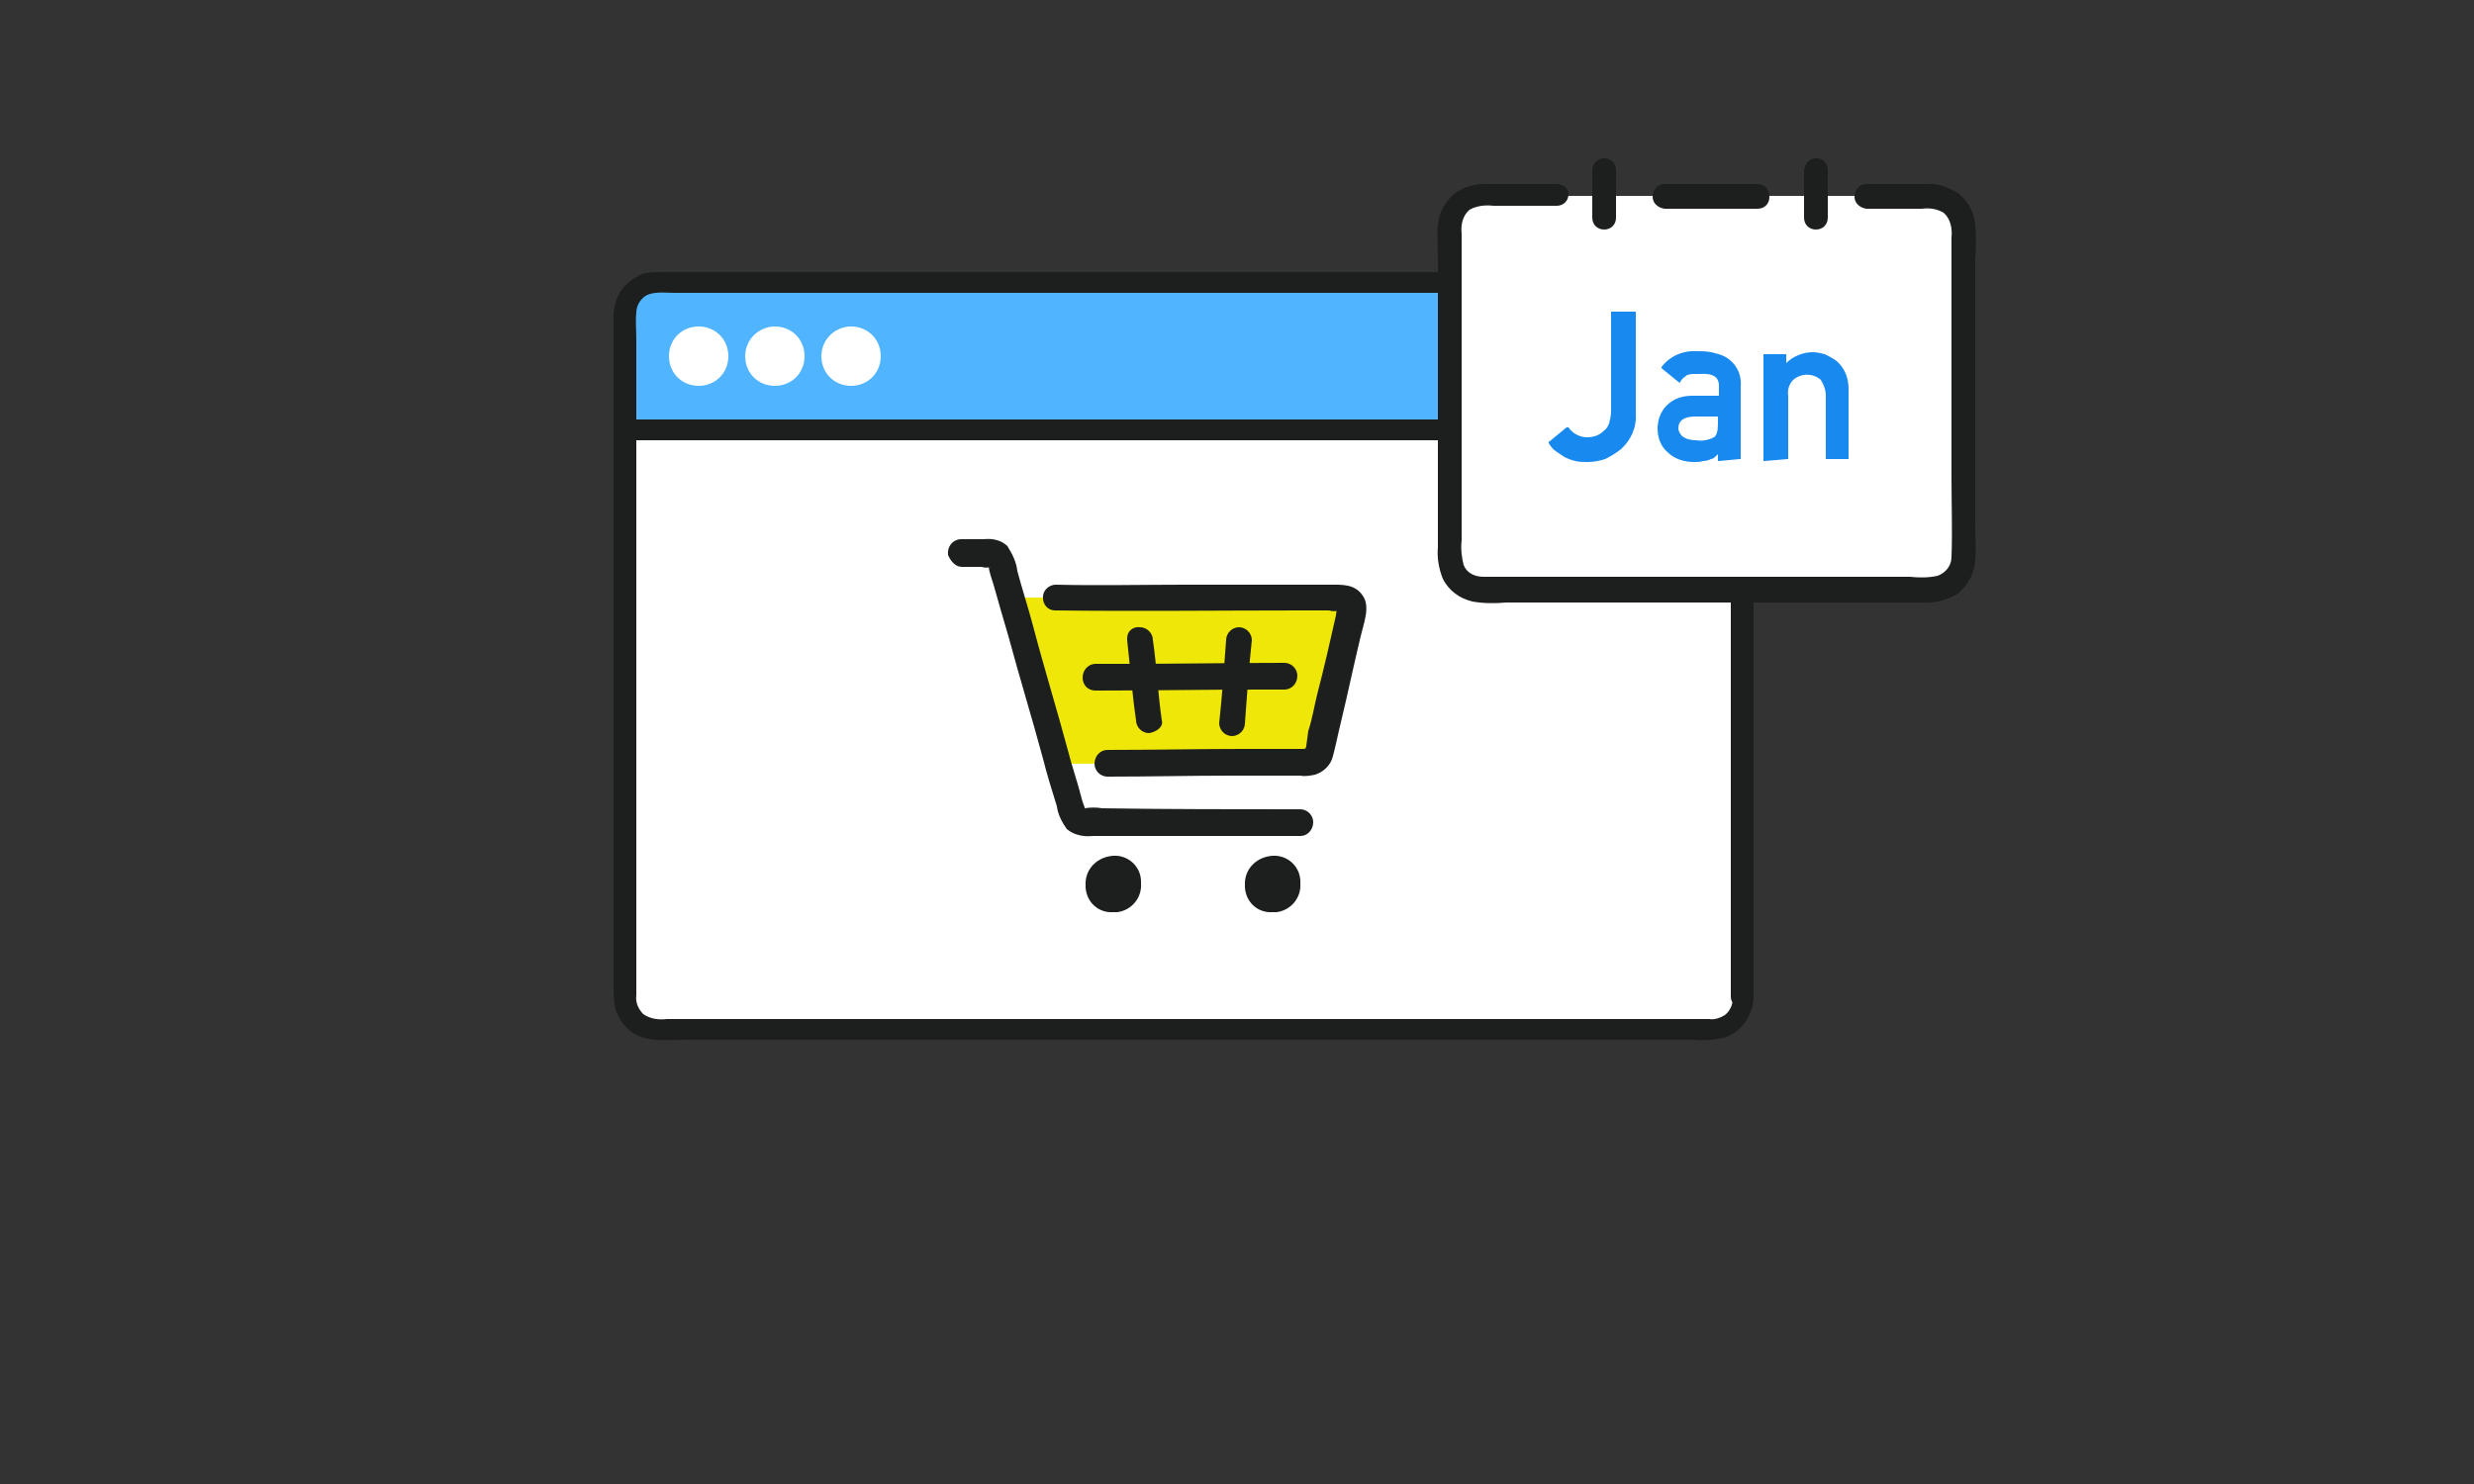 <?xml version="1.0" encoding="utf-8"?>
<!-- Generator: Adobe Illustrator 27.0.1, SVG Export Plug-In . SVG Version: 6.00 Build 0)  -->
<svg version="1.1" id="レイヤー_1" xmlns="http://www.w3.org/2000/svg" xmlns:xlink="http://www.w3.org/1999/xlink" x="0px"
	 y="0px" viewBox="0 0 250 150" style="enable-background:new 0 0 250 150;" xml:space="preserve">
<rect x="0" y="0" width="250" height="150" fill="#333333" stroke="none"/>
<style type="text/css">
	.st0{clip-path:url(#SVGID_00000098914341846039021820000014020294204966333117_);}
	.st1{fill:#FFFFFF;}
	.st2{fill:#50B4FF;}
	.st3{fill:#1C1F1E;}
	.st4{fill:#EFE708;}
	.st5{fill:#1889EF;}
</style>
<g id="グループ_134" transform="translate(62 16)">
	<g>
		<defs>
			<rect id="SVGID_1_" width="137.7" height="89.2"/>
		</defs>
		<clipPath id="SVGID_00000183969202143866467480000017328259811247235509_">
			<use xlink:href="#SVGID_1_"  style="overflow:visible;"/>
		</clipPath>
		<g id="グループ_133" style="clip-path:url(#SVGID_00000183969202143866467480000017328259811247235509_);">
			<path id="パス_2449" class="st1" d="M108.2,88h2.7c1.7,0,3.2-1.4,3.2-3.1c0,0,0,0,0,0c0-15.3,0-37.9,0-57.4
				c1.8,0-109.7,0-113,0c0,19.5,0,42.1,0,57.4c0,1.7,1.4,3.2,3.2,3.2c0,0,0,0,0,0C19.4,88,84.7,88,108.2,88"/>
			<path id="パス_2450" class="st2" d="M111.9,12.7c1.3,0.4,2.1,1.6,2.1,3v11.8c-1.8,0-109.8,0-113,0V15.7c0-1.7,1.4-3.2,3.1-3.2
				c0,0,0,0,0,0c21.7,0,84.6,0,106.7,0C111.2,12.5,111.6,12.6,111.9,12.7"/>
			<path id="パス_2451" class="st3" d="M114,26.4H1.1c-0.6,0-1.1,0.5-1,1.1c0,0.6,0.5,1,1,1h113c0.6,0,1.1-0.5,1-1.1
				C115.1,26.9,114.6,26.4,114,26.4"/>
			<path id="パス_2452" class="st3" d="M115.2,84.9V17.5c0.1-0.9,0-1.9-0.1-2.8c-0.5-1.9-2.2-3.1-4.1-3.2c-0.9,0-1.9,0-2.8,0H5.1
				c-0.6,0-1.3,0-1.9,0.1c-0.9,0.3-1.7,0.8-2.3,1.6C-0.3,14.7,0,16.8,0,18.6v64.9C0,84.3,0,85.2,0.2,86c0.3,0.9,0.8,1.7,1.6,2.3
				c1.5,1.1,3.7,0.8,5.5,0.8h101.9c1,0.1,2,0,3-0.2C113.9,88.4,115.1,86.7,115.2,84.9c0-0.6-0.5-1.1-1.1-1c-0.6,0-1,0.5-1,1
				c0,0.7-0.3,1.3-0.8,1.7c-0.5,0.3-1.1,0.5-1.6,0.4H5.4c-0.8,0.1-1.7,0-2.4-0.5c-0.5-0.5-0.8-1.2-0.7-1.9V18.3c0-0.9-0.1-1.9,0-2.7
				C2.3,15,2.6,14.4,3.1,14c0.8-0.6,2.1-0.4,3-0.4h104.6c0.6,0,1.2,0.2,1.7,0.7c0.4,0.5,0.6,1.2,0.5,1.9v68.6
				C113,86.2,115.2,86.3,115.2,84.9"/>
			<path id="パス_2453" class="st1" d="M8.6,17c1.7,0,3,1.3,3,3s-1.3,3-3,3s-3-1.3-3-3S6.9,17,8.6,17"/>
			<path id="パス_2454" class="st1" d="M16.3,17c1.7,0,3,1.3,3,3s-1.3,3-3,3c-1.7,0-3-1.3-3-3S14.7,17,16.3,17"/>
			<path id="パス_2455" class="st1" d="M24,17c1.7,0,3,1.3,3,3s-1.3,3-3,3s-3-1.3-3-3S22.4,17,24,17"/>
			<path id="パス_2456" class="st4" d="M68.4,44.4H40.3c1.3,4.6,3.3,11.7,4.8,16.8c6.2,0,21.6-0.1,25.1-0.1c0.5,0,1-0.4,1.1-0.9
				c0.7-2.8,2.5-11,3.3-14.5c0.1-0.6-0.2-1.2-0.8-1.3c0,0,0,0,0,0h-0.2C72.4,44.4,70.6,44.4,68.4,44.4"/>
			<path id="パス_2457" class="st3" d="M44.6,45.7c8.3,0.1,16.6,0,25,0h2.7c0.3,0.1,0.7,0.1,1.1,0c0.2-0.1-0.1,0.1-0.1-0.1
				l-0.1-0.1v-0.1c-0.1,0.3-0.2,0.5-0.2,0.8c-0.6,2.7-1.2,5.3-1.9,8c-0.3,1.2-0.5,2.5-0.9,3.7L70,59.4c0,0.1-0.2,0.5,0,0.4
				c0.2-0.2,0.2,0.1,0.1-0.1c-0.1-0.1-0.3,0-0.4,0h-6.2c-4.5,0-9,0.1-13.6,0.1c-0.7,0-1.3,0.6-1.3,1.4c0,0.7,0.6,1.3,1.3,1.3
				c4.2,0,8.3-0.1,12.6-0.1h6.9c0.5,0.1,1,0,1.5-0.1c0.9-0.3,1.6-1,1.8-1.9c0.3-1.1,0.5-2.2,0.8-3.4c0.7-2.9,1.3-5.8,2-8.7
				c0.3-1.3,1-3,0.2-4.1c-0.8-1.2-2.1-1.1-3.4-1.1H57.7c-4.3,0-8.7,0.1-13,0c-0.8,0-1.4,0.7-1.3,1.4C43.4,45.1,43.9,45.7,44.6,45.7"
				/>
			<path id="パス_2458" class="st3" d="M48.7,53.8c5.6,0,11.1-0.1,16.6-0.1h2.5c0.7,0,1.3-0.6,1.3-1.4c0-0.7-0.6-1.3-1.3-1.3
				c-5.3,0-10.7,0.1-16,0.1h-3.1c-0.7,0-1.3,0.6-1.3,1.4C47.4,53.2,47.9,53.8,48.7,53.8"/>
			<path id="パス_2459" class="st3" d="M51.9,48.7c0.3,2.7,0.5,5.4,0.9,8.1c0,0.7,0.6,1.3,1.3,1.3c0.7-0.1,1.5-0.6,1.3-1.3
				c-0.4-2.7-0.5-5.4-0.9-8.1c0-0.7-0.6-1.3-1.3-1.3c-0.7-0.1-1.3,0.4-1.3,1.1C51.9,48.6,51.9,48.6,51.9,48.7"/>
			<path id="パス_2460" class="st3" d="M61.9,48.7c-0.2,2.8-0.4,5.6-0.7,8.4c0,0.7,0.6,1.3,1.3,1.3s1.3-0.6,1.3-1.3l0,0
				c0.2-2.8,0.4-5.6,0.7-8.4c0-0.7-0.6-1.3-1.3-1.3C62.5,47.4,61.9,48,61.9,48.7"/>
			<path id="パス_2461" class="st3" d="M35.2,41.3h2c0.3,0.1,0.6,0.1,0.9,0c-0.1,0.2-0.2-0.4-0.2,0c0.1,0.6,0.3,1.2,0.5,1.8
				c0.5,1.8,1,3.5,1.5,5.2c1.1,4.1,2.4,8.3,3.5,12.4c0.4,1.6,0.9,3.2,1.4,4.8c0.1,0.8,0.5,1.6,1,2.3c0.7,0.6,1.7,0.8,2.6,0.7h21
				c0.7,0,1.3-0.6,1.3-1.4c0-0.7-0.6-1.3-1.3-1.3c-6.7,0-13.3,0-20-0.1c-0.6-0.1-1.2-0.1-1.8,0c-0.4,0.1,0.2,0,0.1,0.2
				c0-0.1-0.1-0.2-0.1-0.3c-0.1-0.3-0.2-0.5-0.3-0.9c-0.4-1.6-1-3.3-1.4-4.9c-1.1-4.1-2.4-8.3-3.5-12.5c-0.5-1.9-1.1-3.7-1.6-5.6
				c-0.1-0.9-0.5-1.7-1-2.5c-0.6-0.6-1.5-0.8-2.4-0.7h-2.4c-0.8,0.1-1.3,0.8-1.2,1.6C34.1,40.8,34.6,41.3,35.2,41.3"/>
			<path id="パス_2462" class="st3" d="M50.5,70.5c1.5-0.1,2.8,1.1,2.8,2.6c0,0,0,0.1,0,0.1v0.1c0.1,1.4-0.9,2.7-2.4,2.9h-0.4
				c-1.5,0.1-2.7-1-2.8-2.5c0-0.1,0-0.3,0-0.4C47.7,71.8,48.9,70.6,50.5,70.5C50.4,70.5,50.5,70.5,50.5,70.5"/>
			<path id="パス_2463" class="st3" d="M66.6,70.5c1.5-0.1,2.8,1.1,2.8,2.6c0,0,0,0.1,0,0.1v0.1c0.1,1.4-0.9,2.7-2.4,2.9h-0.4
				c-1.5,0.1-2.7-1-2.8-2.5c0-0.1,0-0.3,0-0.4C63.8,71.8,65,70.6,66.6,70.5C66.5,70.5,66.5,70.5,66.6,70.5"/>
			<path id="パス_2464" class="st1" d="M95.3,3.8h-7.5c-1.8,0-3.3,1.5-3.3,3.2c0,0,0,0,0,0c0,9.7,0,26.3,0,33.3
				c0,1.8,1.5,3.3,3.2,3.3c0,0,0,0,0,0c12,0,33.4,0,45.3,0c1.8,0,3.3-1.5,3.3-3.2c0,0,0,0,0,0c0-10.3,0-24.1,0-33.3
				c0-1.8-1.4-3.3-3.2-3.3c0,0,0,0,0,0h-6.6"/>
			<path id="パス_2465" class="st3" d="M115.6,2.6h-9.4c-0.7,0-1.2,0.6-1.2,1.3c0,0.6,0.5,1.1,1.2,1.2h9.4c0.7,0,1.2-0.5,1.2-1.2
				C116.8,3.1,116.3,2.6,115.6,2.6"/>
			<path id="パス_2466" class="st3" d="M95.3,2.6h-6.8c-1.1-0.1-2.3,0.2-3.3,0.8c-1.1,0.8-1.8,2-1.9,3.4c-0.1,1.1,0,2.3,0,3.4
				v29.1c-0.1,1.1,0.1,2.2,0.5,3.2c0.6,1.2,1.7,2,3,2.3c1.1,0.2,2.3,0.2,3.4,0.1l31.4,0h10.6c1.2,0.1,2.4-0.2,3.5-0.8
				c1.1-0.8,1.8-2.1,1.9-3.4c0.1-1.3,0-2.7,0-4.1V10.3c0.1-1.2,0.1-2.5,0-3.7c-0.2-1.4-0.9-2.6-2.1-3.3c-0.9-0.5-2-0.8-3-0.7h-5.9
				c-0.7,0-1.2,0.6-1.2,1.3c0,0.6,0.5,1.1,1.2,1.2h5.6c0.8-0.1,1.5,0,2.2,0.4c0.7,0.6,0.9,1.6,0.8,2.5v24.3c0,2.7,0.1,5.4,0,8
				c0,0.9-0.6,1.6-1.4,1.9c-0.9,0.2-1.9,0.2-2.8,0.1h-6.6l-30.1,0c-2.1,0-4.2,0-6.4,0c-0.9,0-1.7-0.4-2-1.2
				c-0.2-0.8-0.3-1.6-0.2-2.5v-31c-0.1-0.9,0.1-1.8,0.8-2.4c0.7-0.4,1.6-0.5,2.4-0.4h6.4c0.7,0,1.2-0.5,1.2-1.2
				C96.5,3.1,96,2.6,95.3,2.6C95.3,2.6,95.3,2.6,95.3,2.6"/>
			<path id="パス_2467" class="st3" d="M120.3,1.2V6c0,0.7,0.5,1.2,1.2,1.2c0.7,0,1.2-0.5,1.2-1.2V1.2c0-0.7-0.5-1.2-1.2-1.2
				C120.9,0,120.4,0.5,120.3,1.2"/>
			<path id="パス_2468" class="st3" d="M98.9,1.2V6c0,0.7,0.5,1.2,1.2,1.2c0.7,0,1.2-0.5,1.2-1.2V1.2c0-0.7-0.5-1.2-1.2-1.2
				c0,0,0,0,0,0C99.5,0,98.9,0.5,98.9,1.2C98.9,1.1,98.9,1.2,98.9,1.2"/>
			<path id="パス_2469" class="st5" d="M96.3,27.2c0,0,0.1,0,0.2,0c0,0,0,0,0,0c0.4,0.6,1.1,1,1.9,1c0.6,0,1.2-0.2,1.6-0.6
				c0.3-0.2,0.5-0.5,0.6-0.8c0.1-0.4,0.2-0.8,0.2-1.2v-10c0-0.1,0-0.1,0.1-0.1c0,0,0,0,0,0h2.3c0.1,0,0.1,0,0.1,0.1v10.2
				c0.1,1.4-0.5,2.7-1.5,3.6c-0.5,0.4-1,0.7-1.6,1c-0.6,0.2-1.2,0.3-1.8,0.3c-0.4,0-0.8,0-1.2-0.1c-0.4-0.1-0.7-0.2-1.1-0.4
				c-0.3-0.2-0.6-0.4-0.9-0.6c-0.3-0.2-0.5-0.5-0.7-0.8c0,0,0-0.1,0-0.1c0,0,0-0.1,0.1-0.1L96.3,27.2z"/>
			<path id="パス_2470" class="st5" d="M111.7,30.6c-0.1,0-0.1,0-0.1-0.1c0,0,0,0,0,0v-0.6c-0.1,0.1-0.2,0.2-0.3,0.3
				c-0.1,0.1-0.3,0.2-0.4,0.2c-0.2,0.1-0.5,0.2-0.8,0.2c-0.3,0.1-0.6,0.1-0.9,0.1c-1,0-2-0.3-2.7-1v0c-0.7-0.6-1-1.5-1-2.4
				c0-0.8,0.3-1.7,0.9-2.3c0.7-0.7,1.6-1,2.6-1h2.7v-1c0-0.9-0.6-1.3-2-1.2c-0.2,0-0.4,0-0.7,0c-0.2,0-0.4,0.1-0.5,0.1h0
				c-0.1,0.1-0.3,0.2-0.4,0.3c-0.1,0.1-0.2,0.2-0.3,0.4c0,0.1-0.1,0.1-0.2,0l-1.6-1.3c0,0,0,0-0.1-0.1c0,0,0-0.1,0-0.1
				c0.8-1.1,2.2-1.7,3.6-1.6c0.6,0,1.2,0,1.8,0.2c0.5,0.1,1,0.3,1.4,0.6c0.9,0.7,1.3,1.7,1.2,2.8v7.2c0,0.1,0,0.1-0.1,0.1
				c0,0,0,0,0,0L111.7,30.6z M111.6,26.1h-2.3c-1.1,0-1.7,0.4-1.7,1.2c0,0.3,0.2,0.6,0.4,0.8c0.4,0.3,0.9,0.4,1.4,0.4
				c0.6,0.1,1.2,0,1.8-0.3h0c0.3-0.2,0.4-0.7,0.4-1.4L111.6,26.1z"/>
			<path id="パス_2471" class="st5" d="M116.3,30.6c-0.1,0-0.1,0-0.1-0.1c0,0,0,0,0,0V19.9c0-0.1,0-0.1,0.1-0.1c0,0,0,0,0,0h2.1
				c0.1,0,0.1,0,0.1,0.1c0,0,0,0,0,0v0.8c0.7-0.7,1.7-1.1,2.7-1.1c0.4,0,0.8,0.1,1.2,0.2c0.4,0.2,0.8,0.4,1.2,0.7
				c0.8,0.7,1.2,1.7,1.2,2.8v7c0,0.1,0,0.1-0.1,0.1c0,0,0,0,0,0h-2.1c-0.1,0-0.1,0-0.1-0.1c0,0,0,0,0,0v-6.3c0-0.6-0.2-1.1-0.5-1.6
				c-0.8-0.7-2-0.7-2.8,0c-0.4,0.4-0.6,1-0.5,1.6v6.3c0,0.1,0,0.1-0.1,0.1c0,0,0,0,0,0L116.3,30.6z"/>
		</g>
	</g>
</g>
</svg>
